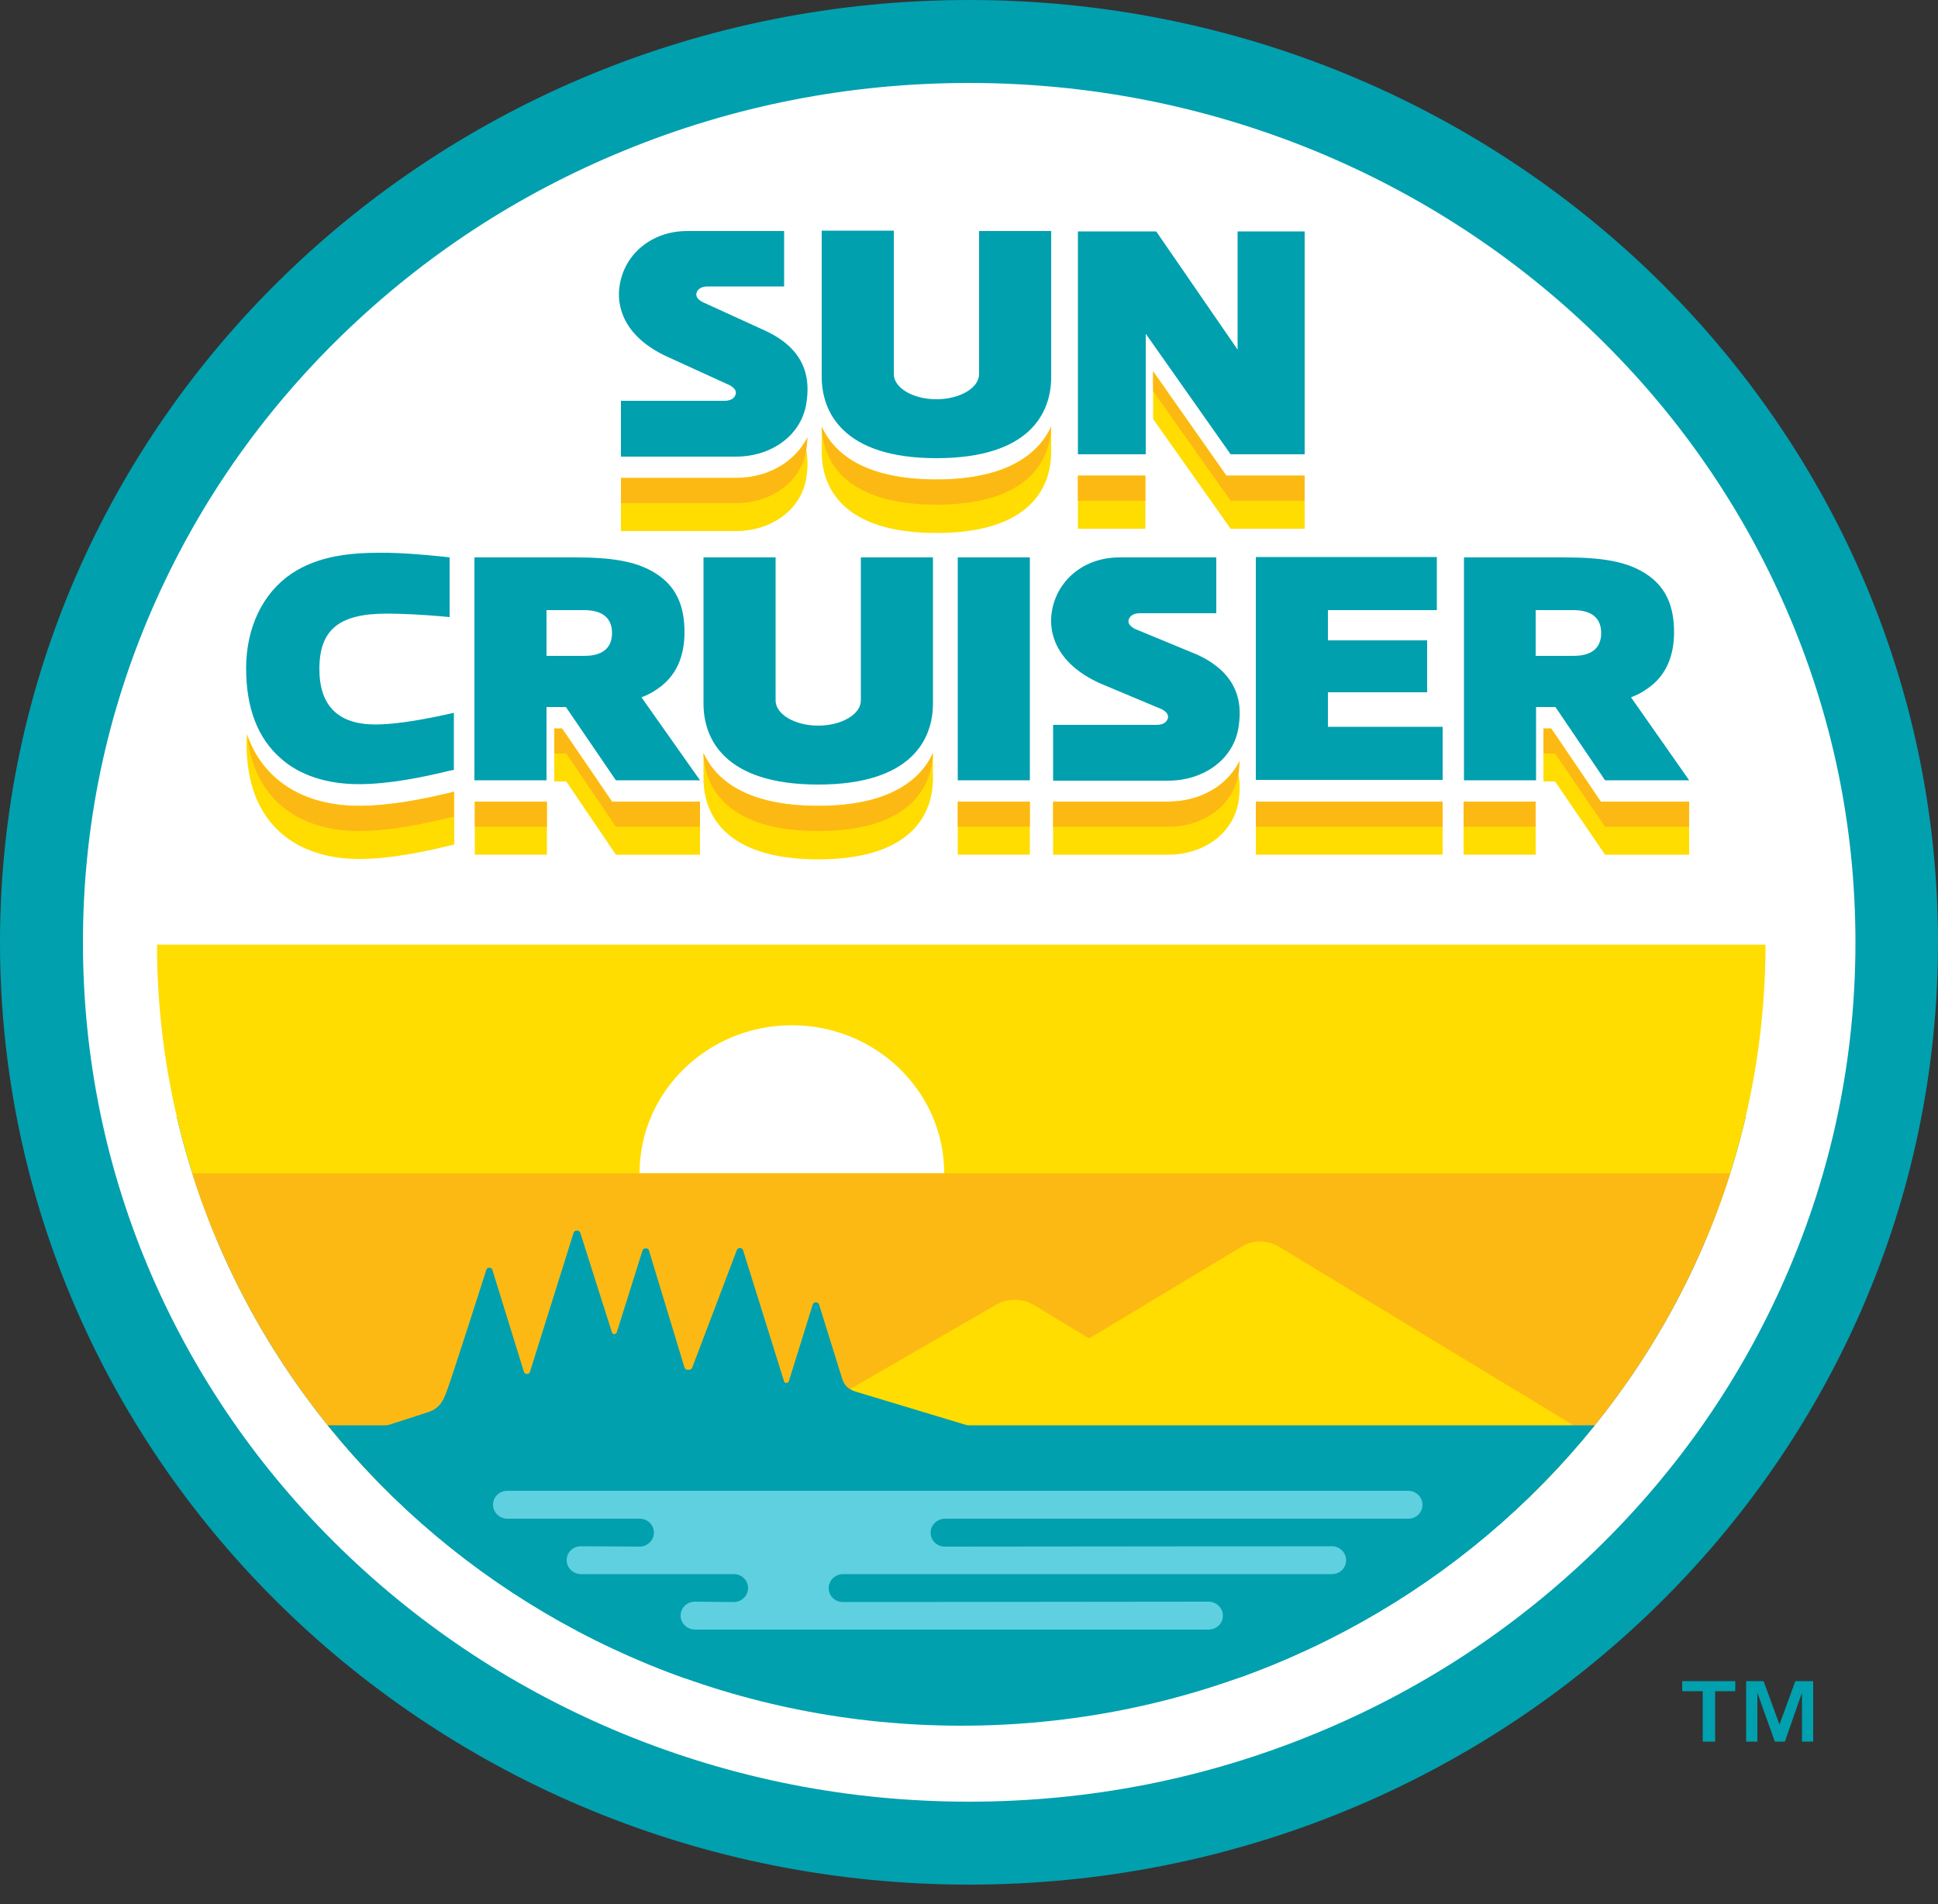 <svg xmlns="http://www.w3.org/2000/svg" xmlns:xlink="http://www.w3.org/1999/xlink" id="Layer_1" x="0px" y="0px" viewBox="0 0 500 491.3" style="enable-background:new 0 0 500 491.3;" xml:space="preserve"><rect x="0" y="0" width="500" height="491.3" fill="#333333" stroke="none"/> <style type="text/css"> .st0{fill:#00A0AF;} .st1{fill:#FFFFFF;} .st2{clip-path:url(#SVGID_00000105411763984669726850000014062818801018263201_);} .st3{fill:#FFDD00;} .st4{fill:#FDB913;} .st5{fill:#5FD0DF;} </style> <g> <g> <g> <path class="st0" d="M434,436.3v-2.6h13.7v2.6h-5.2v13h-3.2v-13H434z M455,433.7l4.1,11.2l4.1-11.2h4.6v15.6h-2.9v-12.6 l-4.4,12.6h-2.6l-4.5-12.6v12.6h-2.9v-15.6H455z"></path> </g> <g> <path class="st1" d="M250,475.5c-64,0-124.1-24.2-169.3-68.2c-45.1-43.9-70-102.2-70-164.2c0-62,24.9-120.4,70-164.2 C125.9,34.9,186,10.7,250,10.7c64,0,124.1,24.2,169.3,68.2c45.1,43.9,70,102.2,70,164.2c0,62-24.9,120.4-70,164.2 C374.1,451.3,314,475.5,250,475.5z"></path> <path class="st0" d="M250,21.4c30.9,0,60.9,5.9,89.2,17.5c27.2,11.2,51.7,27.2,72.7,47.6c21,20.4,37.4,44.1,48.9,70.5 c11.9,27.3,17.9,56.2,17.9,86.1s-6,58.8-17.9,86.1c-11.5,26.4-27.9,50.1-48.9,70.5c-21,20.4-45.4,36.4-72.7,47.6 c-28.2,11.6-58.2,17.5-89.2,17.5s-60.9-5.9-89.2-17.5c-27.2-11.2-51.7-27.2-72.7-47.6c-21-20.4-37.4-44.1-48.9-70.5 C27.4,302,21.4,273,21.4,243.1s6-58.8,17.9-86.1c11.5-26.4,27.9-50.1,48.9-70.5c21-20.4,45.4-36.4,72.7-47.6 C189.1,27.3,219.1,21.4,250,21.4 M250,0C111.9,0,0,108.9,0,243.1s111.9,243.1,250,243.1s250-108.9,250-243.1S388.1,0,250,0L250,0 z"></path> </g> <g> <g> <g> <g> <g> <g> <defs> <path id="SVGID_1_" d="M248,445.2c-114.6,0-207.5-90.4-207.5-201.8S133.4,41.6,248,41.6S455.5,132,455.5,243.4 S362.6,445.2,248,445.2"></path> </defs> <clipPath id="SVGID_00000101082241344698733230000015690316939674521273_"> <use xlink:href="#SVGID_1_" style="overflow:visible;"></use> </clipPath> <g style="clip-path:url(#SVGID_00000101082241344698733230000015690316939674521273_);"> <g> <g> <rect x="-37.9" y="288" class="st0" width="541.1" height="234"></rect> <rect x="-9.8" y="243.7" class="st3" width="492.8" height="75.9"></rect> <path class="st1" d="M165,302.7c0-21.1,17.6-38.2,39.3-38.2s39.3,17.1,39.3,38.2H165z"></path> <rect x="-9.8" y="302.7" class="st4" width="492.8" height="83.6"></rect> <path class="st3" d="M408.2,369.3l0.2-0.1l-78.5-47.6c-1.3-0.8-2.9-1.2-4.4-1.3c-1.8-0.1-3.6,0.4-5.1,1.3L281,345.3 l-14.4-8.7c-2.9-1.7-6.7-1.7-9.6,0l-56.6,32.7H408.2z"></path> <path class="st0" d="M90.7,370.7l6.5,4.4h153.9l6.7-4.9c0,0-34.7-10.5-37.1-11.2c-2.5-0.8-3.1-2.2-3.6-3.9l-5.8-18.6 c-0.2-0.7-1.4-0.7-1.6,0l-6.2,19.9c-0.2,0.5-1.1,0.5-1.2,0l-10.6-33.9c-0.2-0.7-1.4-0.7-1.6,0l-11.5,30.3 c-0.1,0.3-0.5,0.6-1,0.6c-0.5,0-0.9-0.2-1-0.6l-9.2-30.3c-0.2-0.6-1.4-0.6-1.6,0l-6.7,21.3c-0.2,0.5-1.1,0.5-1.2,0 l-8.2-25.8c-0.2-0.7-1.5-0.7-1.7,0L136.7,354c-0.2,0.6-1.3,0.6-1.5,0l-8.2-26.5c-0.2-0.6-1.3-0.6-1.5,0 c0,0-9.2,28.8-10.2,31.3c-0.9,2.3-1.6,4.4-4.8,5.5L90.7,370.7z"></path> <rect x="33.7" y="367.7" class="st0" width="405" height="65.2"></rect> <path class="st5" d="M363.3,384.6c2,0,3.7,1.6,3.7,3.6c0,2-1.6,3.6-3.7,3.6l-119.5,0c-2,0-3.7,1.6-3.7,3.6 s1.6,3.6,3.7,3.6l99.8-0.1c2,0,3.7,1.6,3.7,3.6s-1.6,3.6-3.7,3.6l-126.1,0c-2,0-3.7,1.6-3.7,3.6s1.6,3.6,3.7,3.6 l94.3-0.1c2,0,3.7,1.6,3.7,3.6c0,2-1.6,3.6-3.7,3.6H179.3c-2,0-3.7-1.6-3.7-3.6c0-2,1.6-3.6,3.7-3.6l10,0.1 c2,0,3.7-1.6,3.7-3.6s-1.6-3.6-3.7-3.6l-39.4,0c-2,0-3.7-1.6-3.7-3.6s1.6-3.6,3.7-3.6l15.1,0.1c2,0,3.7-1.6,3.7-3.6 s-1.6-3.6-3.7-3.6l-34.1,0c-2,0-3.7-1.6-3.7-3.6c0-2,1.6-3.6,3.7-3.6H363.3z"></path> </g> </g> </g> </g> </g> </g> </g> <path class="st0" d="M328.6,239"></path> </g> </g> </g> <g> <g> <g> <g> <g> <g> <g> <g> <g> <path class="st3" d="M189.9,123.3h-29.7V137h29.7c9.2,0,17.1-5.6,18.2-14.2c0.3-2.1,0.5-5.2-0.6-8.5 C204,119.8,197.5,123.3,189.9,123.3z"></path> <path class="st3" d="M241.6,123.7c-18.8,0-26.5-6.9-29.6-13.6c0,2.6,0,4.8,0,6.5c0,9.2,5.5,20.9,29.6,20.9 c24.1,0,29.6-11.7,29.6-20.9c0-1.6,0-3.9,0-6.5C268.1,116.7,260.3,123.7,241.6,123.7z"></path> <polygon class="st3" points="316.4,122.7 297.5,95.8 297.5,108.1 317.5,136.4 336.6,136.4 336.6,122.7 "></polygon> <rect x="278.1" y="122.7" class="st3" width="17.4" height="13.7"></rect> </g> <g> <path class="st4" d="M189.9,123.3h-29.7v6.5h29.7c9.2,0,17.1-5.6,18.2-14.2c0.1-0.8,0.2-1.7,0.2-2.8 C205.2,119.1,198.2,123.3,189.9,123.3z"></path> <path class="st4" d="M241.6,123.7c-18.8,0-26.5-6.9-29.6-13.6c0.3,9,6.2,20.1,29.6,20.1c23.4,0,29.3-11.1,29.6-20.1 C268,116.8,260.3,123.7,241.6,123.7z"></path> <polygon class="st4" points="316.4,122.7 297.5,95.8 297.5,100.9 317.5,129.2 336.6,129.2 336.6,122.7 "></polygon> <rect x="278.1" y="122.7" class="st4" width="17.4" height="6.5"></rect> </g> </g> <path class="st0" d="M295.5,117.2h-17.4V59.7h20.2l21,30.5V59.7h17.3v57.5h-19.1l-21.9-31.1V117.2z M241.6,118.2 c24.1,0,29.6-11.7,29.6-20.9s0-37.7,0-37.7h-18.6v36.9c0,3.6-5,6.5-11,6.5s-11-2.9-11-6.5V59.5H212c0,0,0,28.6,0,37.7 S217.5,118.2,241.6,118.2z M188.3,99.4c1.2,0.7,1.9,1.5,1.4,2.6c-0.5,1.1-1.7,1.4-2.8,1.4c-1.1,0-26.7,0-26.7,0v14.4h29.7 c9.2,0,17.1-5.6,18.2-14.2c0.6-4.4,1-12.9-10.7-18.3l-16.2-7.4c-1.2-0.7-1.9-1.5-1.4-2.6c0.5-1.1,1.7-1.4,2.8-1.4 c1.1,0,19.7,0,19.7,0V59.6h-25c-9.2,0-16.4,6-17.5,14.5c-0.6,4.4,0.6,12.5,12.3,17.9L188.3,99.4z"></path> </g> <g> <g> <path class="st3" d="M102.2,207.2c-3.2,0.4-6.5,0.7-9.6,0.7c-8.6,0-16.1-2.5-21.3-7.1c-3.5-3-6-6.9-7.6-11.5 c0,0.8-0.1,1.6-0.1,2.4c0,10.3,3,18.1,9,23.3c4.9,4.3,12,6.6,20,6.6c8,0,16.6-1.8,23.2-3.4l1.4-0.3v-13.6l-2.3,0.5 C109.8,206,105.7,206.8,102.2,207.2z"></path> <rect x="122.5" y="206.8" class="st3" width="18.6" height="13.7"></rect> <polygon class="st3" points="157.9,206.8 145.6,188.8 143,188.8 143,201.6 146.1,201.6 158.9,220.5 180.6,220.5 180.6,206.8 "></polygon> <path class="st3" d="M428.8,191.6l0.5,0.7c0.1-0.1,0.1-0.2,0.2-0.3L428.8,191.6z"></path> <rect x="377.6" y="206.8" class="st3" width="18.6" height="13.7"></rect> <polygon class="st3" points="342.6,206.8 324,206.8 324,220.5 372.2,220.5 372.2,206.8 342.6,206.8 "></polygon> <path class="st3" d="M211.1,207.9c-18.8,0-26.5-6.9-29.6-13.6c0,2.6,0,4.8,0,6.5c0,9.2,5.5,20.9,29.6,20.9 c24.1,0,29.6-11.7,29.6-20.9c0-1.6,0-3.9,0-6.5C237.6,200.9,229.9,207.9,211.1,207.9z"></path> <polygon class="st3" points="413,206.8 400.8,188.8 398.2,188.8 398.2,201.6 401.2,201.6 414.1,220.5 435.8,220.5 435.8,206.8 "></polygon> <rect x="247.1" y="206.8" class="st3" width="18.6" height="13.7"></rect> <path class="st3" d="M301.4,206.8h-29.7v13.7h29.7c9.2,0,17.1-5.6,18.2-14.2c0.3-2.1,0.5-5.2-0.6-8.5 C315.5,203.3,309,206.8,301.4,206.8z"></path> </g> <g> <path class="st4" d="M211.1,207.9c-18.8,0-26.5-6.9-29.6-13.6c0.3,9,6.2,20.1,29.6,20.1c23.4,0,29.3-11.1,29.6-20.1 C237.6,201,229.8,207.9,211.1,207.9z"></path> <rect x="247.1" y="206.8" class="st4" width="18.6" height="6.5"></rect> <path class="st4" d="M116.1,204.5c-6.7,1.6-15.4,3.4-23.6,3.4c-8.6,0-16.1-2.5-21.3-7.1c-3.3-2.9-5.8-6.5-7.4-10.8 c0.9,7.6,3.8,13.6,8.7,17.8c4.9,4.3,12,6.6,20,6.6c8,0,16.6-1.8,23.2-3.4l1.4-0.3v-6.5L116.1,204.5z"></path> <rect x="122.5" y="206.8" class="st4" width="18.6" height="6.5"></rect> <polygon class="st4" points="157.9,206.8 145,187.9 143,187.9 143,194.4 146.1,194.4 158.9,213.3 180.6,213.3 180.6,206.8 "></polygon> <path class="st4" d="M301.4,206.8h-29.7v6.5h29.7c9.2,0,17.1-5.6,18.2-14.2c0.1-0.8,0.2-1.7,0.2-2.8 C316.7,202.7,309.7,206.8,301.4,206.8z"></path> <polygon class="st4" points="413,206.8 400.2,187.9 398.2,187.9 398.2,194.4 401.2,194.4 414.1,213.3 435.8,213.3 435.8,206.8 "></polygon> <rect x="377.6" y="206.8" class="st4" width="18.6" height="6.5"></rect> <rect x="324" y="206.8" class="st4" width="48.2" height="6.5"></rect> </g> <path class="st0" d="M114.8,184.4l2.3-0.5v14.7l-1.4,0.3c-6.6,1.6-15.2,3.4-23.2,3.4c-8.1,0-15.2-2.3-20-6.6 c-6-5.2-9-13-9-23.3c0-10.5,4.3-19.4,11.7-24.4c7.2-4.8,15.7-5.4,23.2-5.4c5.5,0,10.9,0.5,15.9,1l1.7,0.2v15.4l-2.1-0.2 c-4.5-0.4-10-0.7-14.1-0.7c-12.4,0-17.4,4.2-17.4,14.3c0,9.5,4.9,14.3,14.4,14.3C101.1,186.9,107,186.1,114.8,184.4z M247.1,201.3h18.6v-57.5h-18.6V201.3z M342.6,178.6h25.6v-13.4h-25.6v-7.8h28.1v-13.7H324v57.5h48.2v-13.7h-29.6V178.6z M435.8,201.3h-21.7l-12.8-18.9h-5v18.9h-18.6v-57.5h25.7c9.3,0,16.7,0.8,22.2,4.9c4.3,3.2,6.3,7.8,6.3,14.4 c0,6.5-2.3,11.4-6.8,14.5c-1.2,0.9-2.7,1.7-4.3,2.3L435.8,201.3z M396.2,169.2h9.8c5.6,0,7.1-2.9,7.1-5.9 c0-3.8-2.4-5.9-7.2-5.9h-9.7V169.2z M180.6,201.3h-21.7L146,182.4h-5v18.9h-18.6v-57.5h25.7c9.3,0,16.7,0.8,22.2,4.9 c4.3,3.2,6.3,7.8,6.3,14.4c0,6.5-2.3,11.4-6.8,14.5c-1.2,0.9-2.7,1.7-4.3,2.3L180.6,201.3z M141,169.2h9.8 c5.6,0,7.1-2.9,7.1-5.9c0-3.8-2.4-5.9-7.2-5.9H141V169.2z M211.1,202.4c24.1,0,29.6-11.7,29.6-20.9c0-9.2,0-37.7,0-37.7 h-18.6v36.9c0,3.6-5,6.5-11,6.5s-11-2.9-11-6.5v-36.9h-18.6c0,0,0,28.6,0,37.7C181.5,190.7,187,202.4,211.1,202.4z M299.8,183c1.2,0.7,1.9,1.5,1.4,2.6c-0.5,1.1-1.7,1.4-2.8,1.4c-1.1,0-26.7,0-26.7,0v14.4h29.7c9.2,0,17.1-5.6,18.2-14.2 c0.6-4.4,1-12.9-10.7-18.3l-16.2-6.7c-1.2-0.7-1.9-1.5-1.4-2.6c0.5-1.1,1.7-1.4,2.8-1.4s19.7,0,19.7,0v-14.4h-25 c-9.2,0-16.4,6-17.5,14.5c-0.6,4.4,0.6,12.5,12.3,17.9L299.8,183z"></path> </g> </g> </g> </g> </g> </g> </g> </g> </svg>